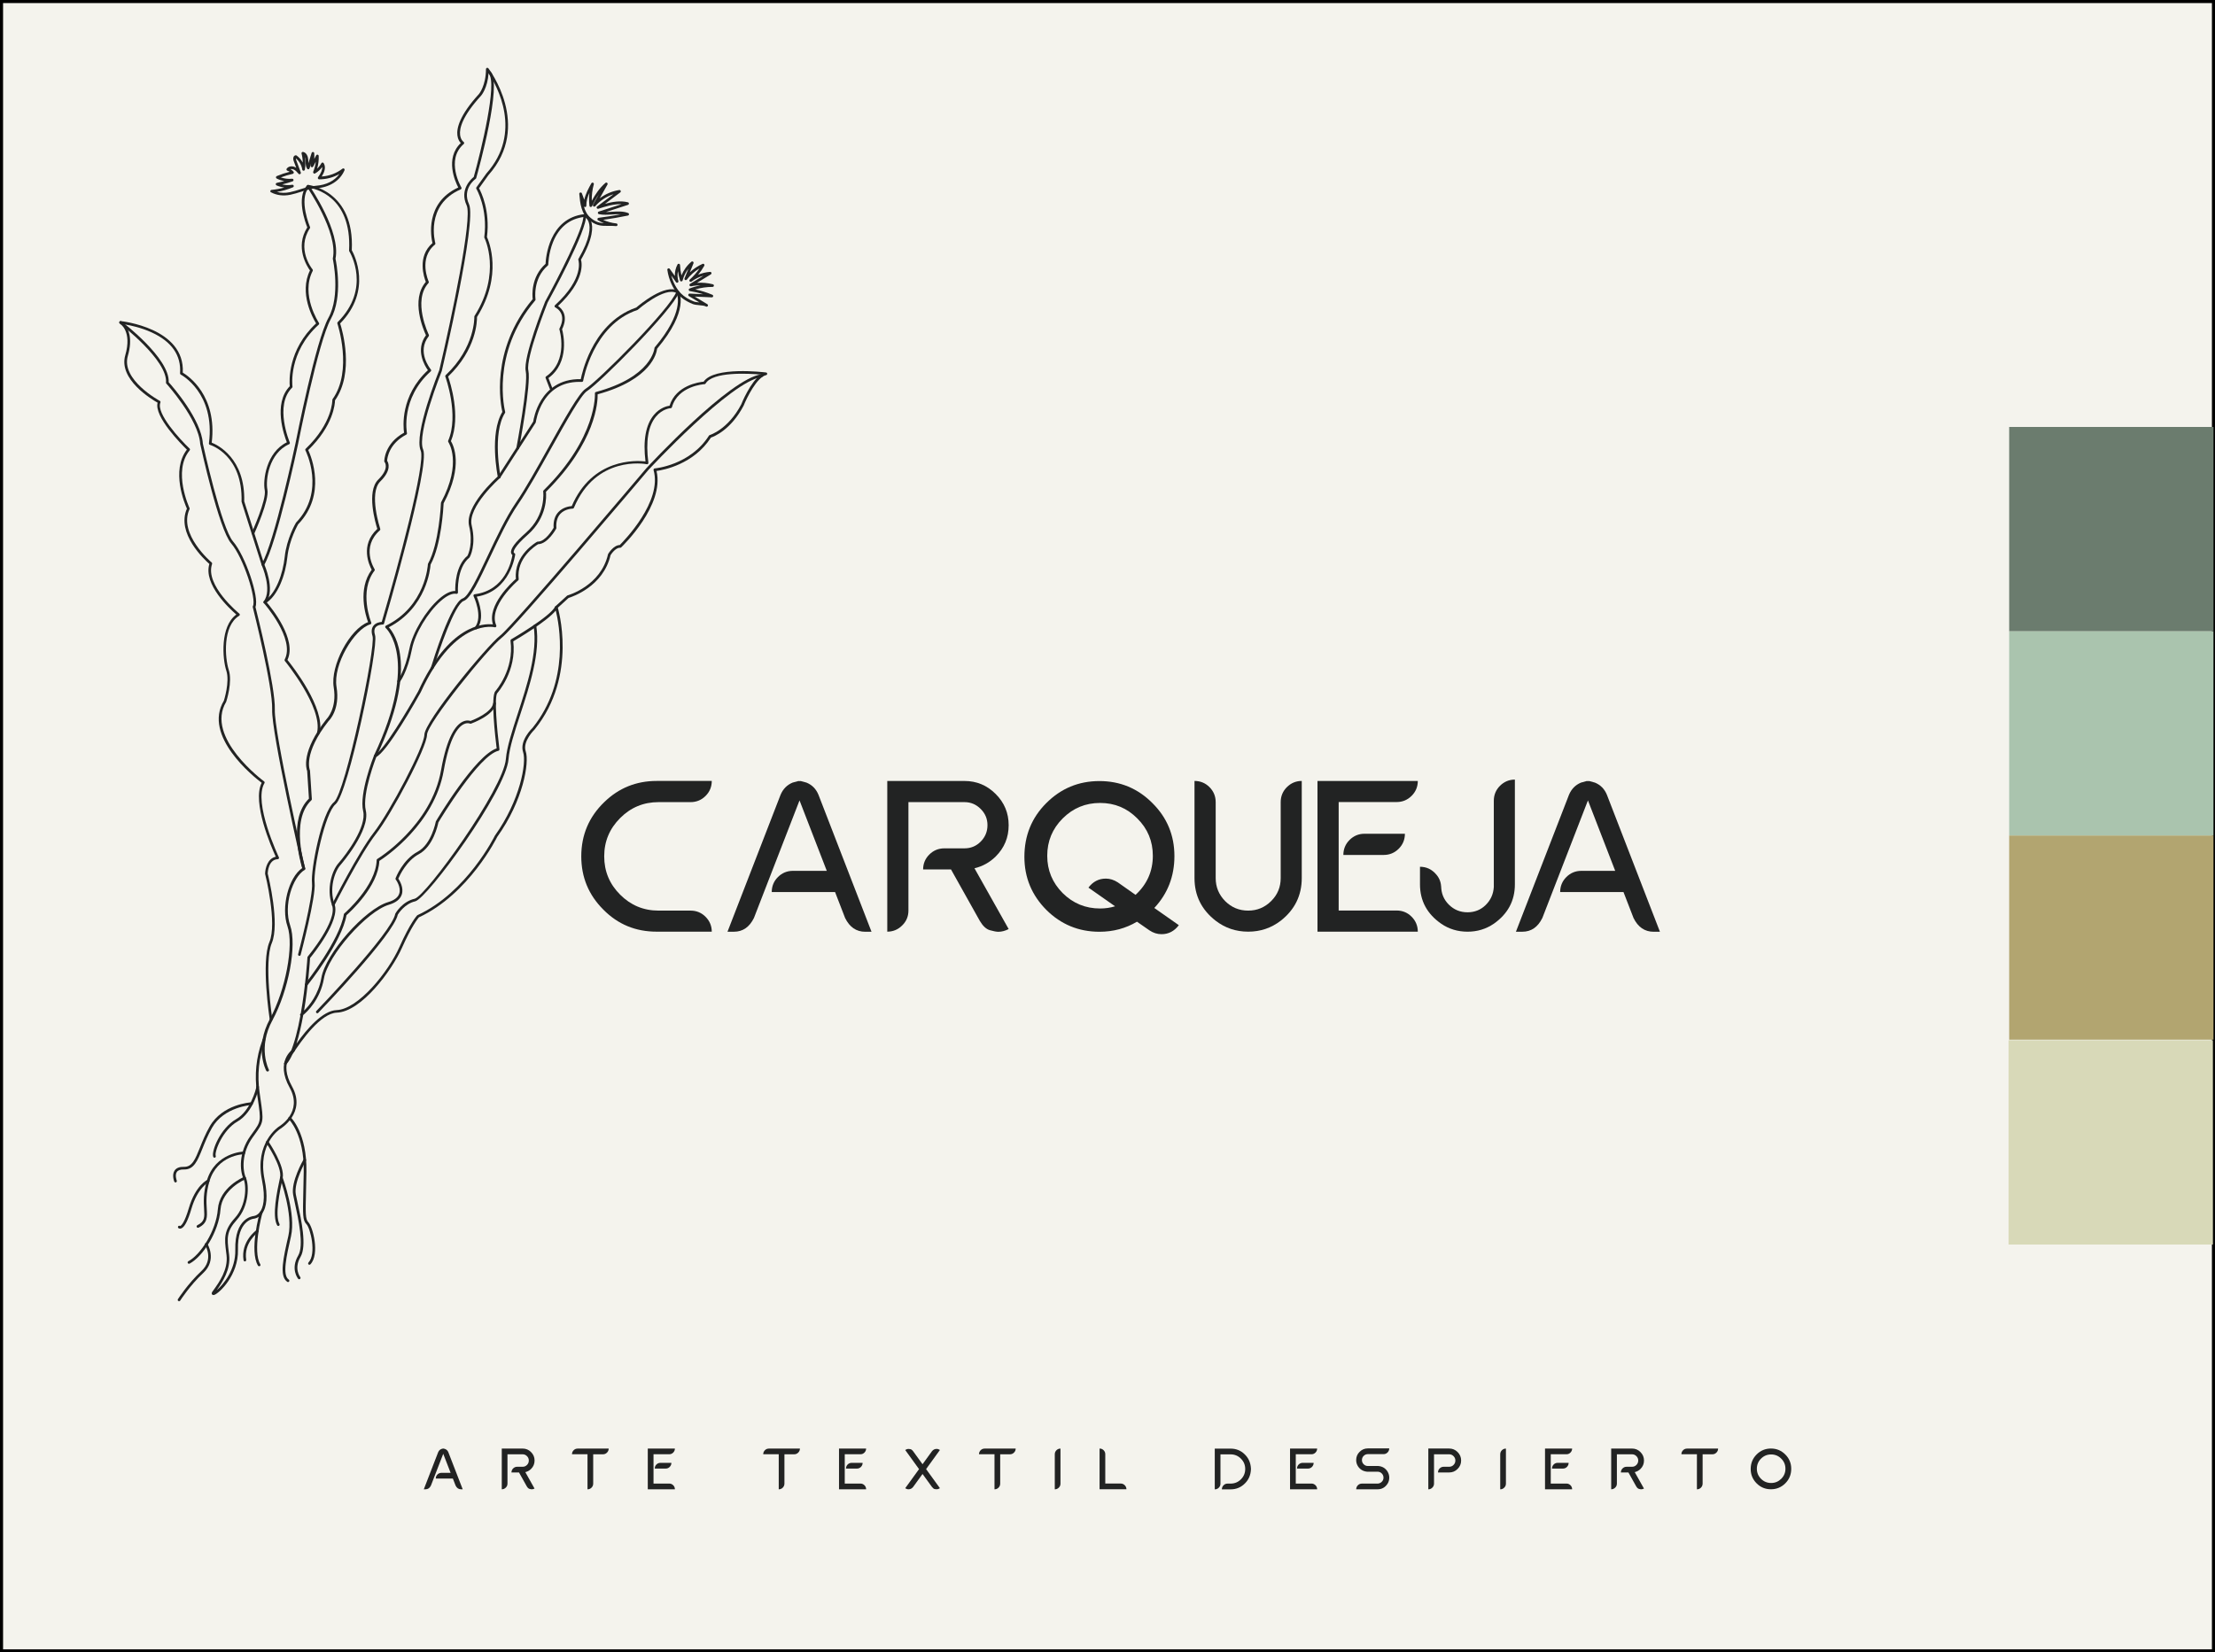 <svg xmlns="http://www.w3.org/2000/svg" xmlns:xlink="http://www.w3.org/1999/xlink" id="Layer_1" x="0px" y="0px" viewBox="0 0 722.41 539.04" style="enable-background:new 0 0 722.41 539.04;" xml:space="preserve"><rect x="0" y="0" width="722.41" height="539.04" fill="#333333" stroke="none"/> <style type="text/css"> .st0{fill:#F4F3ED;stroke:#000000;stroke-miterlimit:10;} .st1{fill:#222323;} .st2{fill:#D8D9B8;} .st3{fill:#B2A570;} .st4{fill:#AAC4AE;} .st5{fill:#6B7C6E;} </style> <rect x="0.5" y="0.5" class="st0" width="721.41" height="538.04"></rect> <g> <path class="st1" d="M150.91,485.84h-0.55c-0.79,0-1.38-0.41-1.77-1.21l-0.89-2.29h-5.58c0-0.52,0.18-0.96,0.54-1.32 c0.36-0.36,0.8-0.55,1.31-0.55h2.99l-2.4-6.21l-4.02,10.37c-0.4,0.8-0.98,1.21-1.76,1.21h-0.56l4.67-12.07 c0.21-0.52,0.57-0.88,1.06-1.08l0.51-0.14l0.1,0.01l0.1-0.01l0.51,0.14c0.5,0.2,0.85,0.56,1.06,1.08L150.91,485.84z"></path> <path class="st1" d="M172.7,485.71c-0.32-0.09-0.62-0.37-0.89-0.82l-2.54-4.54h-2.46c0-0.51,0.18-0.95,0.54-1.31 s0.8-0.55,1.32-0.55h1.77c0.56,0,1.03-0.19,1.43-0.59c0.4-0.4,0.6-0.89,0.6-1.45s-0.2-1.03-0.6-1.43c-0.4-0.4-0.87-0.6-1.43-0.6 h-4.93v9.56c0,0.51-0.18,0.95-0.55,1.31c-0.36,0.36-0.8,0.55-1.31,0.55v-13.29h6.8c1.07,0,1.99,0.38,2.75,1.15 c0.77,0.77,1.15,1.68,1.15,2.75c0,1.08-0.38,2-1.15,2.76c-0.52,0.51-1.14,0.86-1.87,1.03l3.01,5.36c-0.3,0.16-0.61,0.24-0.91,0.24 C173.27,485.84,173.03,485.8,172.7,485.71z"></path> <path class="st1" d="M191.6,474.41h-5.05c0-0.51,0.19-0.95,0.54-1.31c0.36-0.36,0.8-0.54,1.32-0.54h10.11 c0,0.51-0.19,0.95-0.55,1.31c-0.36,0.36-0.8,0.55-1.31,0.55h-3.19v9.56c0,0.52-0.19,0.96-0.54,1.32c-0.36,0.36-0.8,0.55-1.32,0.55 V474.41z"></path> <path class="st1" d="M211.34,485.84h-0.07v-13.29h8.84c0,0.51-0.19,0.95-0.54,1.31c-0.36,0.36-0.8,0.55-1.31,0.55h-5.12v9.56h5.12 c0.51,0,0.95,0.19,1.31,0.55c0.36,0.36,0.54,0.8,0.54,1.32H211.34z M213.55,479.07c0-0.52,0.18-0.96,0.54-1.32 c0.36-0.36,0.8-0.54,1.31-0.54h3.57c0,0.52-0.19,0.96-0.54,1.32c-0.36,0.36-0.8,0.55-1.31,0.55H213.55z"></path> <path class="st1" d="M253.97,474.41h-5.05c0-0.51,0.19-0.95,0.54-1.31c0.36-0.36,0.8-0.54,1.32-0.54h10.11 c0,0.51-0.19,0.95-0.55,1.31c-0.36,0.36-0.8,0.55-1.31,0.55h-3.19v9.56c0,0.52-0.19,0.96-0.54,1.32c-0.36,0.36-0.8,0.55-1.32,0.55 V474.41z"></path> <path class="st1" d="M273.71,485.84h-0.07v-13.29h8.84c0,0.51-0.19,0.95-0.54,1.31c-0.36,0.36-0.8,0.55-1.31,0.55h-5.12v9.56h5.12 c0.51,0,0.95,0.19,1.31,0.55c0.36,0.36,0.54,0.8,0.54,1.32H273.71z M275.92,479.07c0-0.52,0.18-0.96,0.54-1.32 c0.36-0.36,0.8-0.54,1.31-0.54h3.57c0,0.52-0.19,0.96-0.54,1.32c-0.36,0.36-0.8,0.55-1.31,0.55H275.92z"></path> <path class="st1" d="M304.86,485.77c-0.29-0.05-0.59-0.29-0.91-0.7l-3.07-4.23l-3.06,4.23c-0.4,0.51-0.9,0.77-1.5,0.77 c-0.38,0-0.75-0.12-1.09-0.35l4.51-6.23l-4.51-6.24c0.34-0.23,0.71-0.35,1.09-0.35c0.1,0,0.3,0.03,0.58,0.07 c0.3,0.05,0.6,0.28,0.92,0.69l3.06,4.23l3.07-4.23c0.4-0.51,0.9-0.77,1.51-0.77c0.38,0,0.75,0.12,1.09,0.35l-4.51,6.24l4.51,6.23 c-0.34,0.23-0.71,0.35-1.09,0.35C305.35,485.84,305.15,485.82,304.86,485.77z"></path> <path class="st1" d="M324.34,474.41h-5.05c0-0.51,0.19-0.95,0.54-1.31c0.36-0.36,0.8-0.54,1.32-0.54h10.11 c0,0.51-0.19,0.95-0.55,1.31c-0.36,0.36-0.8,0.55-1.31,0.55h-3.19v9.56c0,0.52-0.19,0.96-0.54,1.32c-0.36,0.36-0.8,0.55-1.32,0.55 V474.41z"></path> <path class="st1" d="M344.01,474.42c0-0.52,0.19-0.96,0.54-1.32c0.36-0.36,0.8-0.54,1.32-0.54v11.43c0,0.51-0.18,0.95-0.55,1.31 c-0.36,0.36-0.8,0.55-1.31,0.55V474.42z"></path> <path class="st1" d="M358.62,485.84v-13.29c0.52,0,0.96,0.18,1.32,0.54c0.36,0.36,0.54,0.8,0.54,1.32v9.55h5.03 c0.52,0,0.96,0.19,1.32,0.55c0.36,0.36,0.55,0.8,0.55,1.32H358.62z"></path> <path class="st1" d="M398.51,485.84c0-0.51,0.19-0.95,0.55-1.31c0.36-0.37,0.8-0.55,1.32-0.55h0.97c1.32,0,2.44-0.46,3.37-1.39 c0.93-0.93,1.4-2.06,1.4-3.38s-0.47-2.44-1.4-3.37c-0.93-0.93-2.05-1.4-3.37-1.4h-3.3v9.55c0,0.52-0.18,0.96-0.54,1.32 c-0.36,0.36-0.8,0.55-1.32,0.55v-13.29h5.16c1.79,0,3.32,0.61,4.57,1.83c1.27,1.21,1.95,2.73,2.06,4.55l0.01,0.27l-0.01,0.26 c-0.1,1.77-0.75,3.25-1.94,4.43c-1.29,1.3-2.85,1.95-4.69,1.95H398.51z"></path> <path class="st1" d="M420.81,485.84h-0.07v-13.29h8.84c0,0.51-0.19,0.95-0.54,1.31c-0.36,0.36-0.8,0.55-1.31,0.55h-5.12v9.56h5.12 c0.51,0,0.95,0.19,1.31,0.55c0.36,0.36,0.54,0.8,0.54,1.32H420.81z M423.02,479.07c0-0.52,0.18-0.96,0.54-1.32 c0.36-0.36,0.8-0.54,1.31-0.54h3.57c0,0.52-0.19,0.96-0.54,1.32c-0.36,0.36-0.8,0.55-1.31,0.55H423.02z"></path> <path class="st1" d="M442.32,485.84c0-0.51,0.19-0.95,0.54-1.31c0.36-0.36,0.8-0.55,1.32-0.55h5.06c0.49,0,0.92-0.16,1.3-0.48 c0.45-0.38,0.68-0.86,0.68-1.44c0-0.55-0.19-1.01-0.56-1.39c-0.38-0.38-0.83-0.57-1.37-0.57h-3.41c-1.34-0.13-2.36-0.75-3.04-1.86 c-0.35-0.58-0.53-1.23-0.53-1.93c0-1.06,0.37-1.96,1.12-2.69c0.74-0.75,1.64-1.12,2.68-1.12h6.98c0,0.52-0.19,0.96-0.54,1.32 c-0.36,0.36-0.8,0.55-1.31,0.55h-5.12c-0.53,0-0.99,0.19-1.37,0.57c-0.38,0.38-0.56,0.83-0.56,1.37c0,0.51,0.17,0.94,0.51,1.3 c0.38,0.42,0.86,0.63,1.42,0.63h3.39c1.35,0.11,2.37,0.73,3.06,1.86v0.01c0.35,0.58,0.53,1.23,0.53,1.93 c0,0.71-0.18,1.36-0.53,1.94c-0.79,1.24-1.88,1.86-3.27,1.86H442.32z"></path> <path class="st1" d="M465.84,472.54h6.8c1.07,0,1.99,0.38,2.75,1.15c0.77,0.77,1.15,1.68,1.15,2.76c0,1.07-0.38,1.99-1.15,2.75 c-0.76,0.77-1.67,1.15-2.75,1.15H469c0-0.52,0.18-0.96,0.54-1.32c0.36-0.36,0.8-0.54,1.32-0.54h1.77c0.56,0,1.03-0.19,1.43-0.59 c0.4-0.4,0.6-0.88,0.6-1.44s-0.2-1.04-0.6-1.44c-0.4-0.4-0.87-0.6-1.43-0.6h-4.93v9.56c0,0.51-0.18,0.95-0.55,1.32 c-0.36,0.36-0.8,0.55-1.31,0.55V472.54z"></path> <path class="st1" d="M489.29,474.42c0-0.52,0.19-0.96,0.54-1.32c0.36-0.36,0.8-0.54,1.32-0.54v11.43c0,0.51-0.18,0.95-0.55,1.31 c-0.36,0.36-0.8,0.55-1.31,0.55V474.42z"></path> <path class="st1" d="M503.97,485.84h-0.07v-13.29h8.84c0,0.51-0.19,0.95-0.54,1.31c-0.36,0.36-0.8,0.55-1.31,0.55h-5.12v9.56h5.12 c0.51,0,0.95,0.19,1.31,0.55c0.36,0.36,0.54,0.8,0.54,1.32H503.97z M506.18,479.07c0-0.52,0.18-0.96,0.54-1.32 c0.36-0.36,0.8-0.54,1.31-0.54h3.57c0,0.52-0.19,0.96-0.54,1.32c-0.36,0.36-0.8,0.55-1.31,0.55H506.18z"></path> <path class="st1" d="M534.53,485.71c-0.32-0.09-0.62-0.37-0.89-0.82l-2.54-4.54h-2.46c0-0.51,0.18-0.95,0.54-1.31 c0.36-0.36,0.8-0.55,1.32-0.55h1.77c0.56,0,1.03-0.19,1.43-0.59c0.4-0.4,0.6-0.89,0.6-1.45s-0.2-1.03-0.6-1.43 c-0.4-0.4-0.87-0.6-1.43-0.6h-4.93v9.56c0,0.51-0.18,0.95-0.55,1.31c-0.36,0.36-0.8,0.55-1.31,0.55v-13.29h6.8 c1.07,0,1.99,0.38,2.75,1.15c0.77,0.77,1.15,1.68,1.15,2.75c0,1.08-0.38,2-1.15,2.76c-0.52,0.51-1.14,0.86-1.87,1.03l3.01,5.36 c-0.3,0.16-0.61,0.24-0.91,0.24C535.11,485.84,534.86,485.8,534.53,485.71z"></path> <path class="st1" d="M553.43,474.41h-5.05c0-0.51,0.19-0.95,0.54-1.31c0.36-0.36,0.8-0.54,1.32-0.54h10.11 c0,0.51-0.19,0.95-0.55,1.31c-0.36,0.36-0.8,0.55-1.31,0.55h-3.19v9.56c0,0.52-0.19,0.96-0.54,1.32c-0.36,0.36-0.8,0.55-1.32,0.55 V474.41z"></path> <path class="st1" d="M572.91,483.9c-1.28-1.29-1.93-2.85-1.93-4.68c0-1.88,0.65-3.46,1.93-4.74c1.29-1.29,2.86-1.94,4.68-1.94 c1.82,0,3.38,0.65,4.67,1.94c1.29,1.28,1.94,2.85,1.94,4.67c0,1.88-0.65,3.46-1.94,4.75c-1.28,1.28-2.85,1.93-4.67,1.93 C575.76,485.84,574.2,485.19,572.91,483.9z M580.94,482.42c0.91-0.91,1.37-2,1.37-3.29c0-1.28-0.45-2.38-1.37-3.29 c-0.91-0.91-2.01-1.37-3.29-1.37s-2.38,0.45-3.3,1.37c-0.91,0.91-1.36,2-1.36,3.29c0,1.28,0.45,2.37,1.36,3.29 c0.91,0.91,2.01,1.36,3.3,1.36S580.02,483.32,580.94,482.42z"></path> </g> <g> <path class="st1" d="M214.16,303.93c-6.87,0-12.65-2.39-17.4-7.21c-4.79-4.79-7.18-10.56-7.18-17.37c0-6.94,2.5-12.86,7.49-17.68 c4.75-4.62,10.46-6.91,17.09-6.91h17.98c0,1.91-0.68,3.56-2.02,4.89c-1.33,1.33-2.97,2.02-4.89,2.02h-10.46 c-4.89,0-9.06,1.74-12.51,5.2c-3.45,3.45-5.2,7.59-5.2,12.48c0,4.89,1.74,9.06,5.2,12.51c3.45,3.45,7.62,5.2,12.51,5.2h10.46 c1.91,0,3.56,0.68,4.89,2.02s2.02,2.97,2.02,4.85H214.16z"></path> <path class="st1" d="M284.24,303.96h-2.05c-2.91,0-5.09-1.5-6.56-4.48l-3.28-8.48H251.7c0-1.91,0.68-3.56,2.02-4.89 c1.33-1.33,2.97-2.02,4.85-2.02h11.08l-8.89-22.98l-14.87,38.36c-1.47,2.97-3.62,4.48-6.53,4.48h-2.09l17.3-44.65 c0.79-1.91,2.12-3.25,3.93-4l1.88-0.51l0.38,0.03l0.38-0.03l1.88,0.51c1.85,0.75,3.15,2.09,3.93,4L284.24,303.96z"></path> <path class="st1" d="M322.84,303.45c-1.2-0.34-2.29-1.37-3.28-3.04l-9.4-16.79h-9.09c0-1.88,0.68-3.52,2.02-4.85 c1.33-1.33,2.97-2.02,4.89-2.02h6.56c2.09,0,3.83-0.72,5.3-2.19c1.47-1.47,2.22-3.28,2.22-5.37s-0.75-3.83-2.22-5.3 c-1.47-1.47-3.21-2.22-5.3-2.22h-18.26v35.39c0,1.88-0.68,3.52-2.05,4.85c-1.33,1.33-2.97,2.02-4.85,2.02v-49.16h25.16 c3.97,0,7.35,1.4,10.19,4.24c2.84,2.84,4.24,6.22,4.24,10.19c0,4-1.4,7.38-4.24,10.22c-1.91,1.88-4.21,3.18-6.91,3.83l11.15,19.83 c-1.13,0.58-2.26,0.89-3.38,0.89C324.96,303.96,324.04,303.79,322.84,303.45z"></path> <path class="st1" d="M374.85,303.48l-4.03-2.8c-3.69,2.19-7.76,3.28-12.24,3.28c-6.77,0-12.55-2.39-17.33-7.14 c-4.75-4.79-7.15-10.56-7.15-17.3c0-6.94,2.39-12.79,7.15-17.54c4.79-4.79,10.56-7.18,17.33-7.18c6.74,0,12.51,2.39,17.27,7.18 c4.79,4.75,7.18,10.53,7.18,17.3c0,6.6-2.19,12.24-6.56,16.92l8,5.61c-1.47,1.95-3.35,2.94-5.64,2.94 C377.44,304.75,376.11,304.34,374.85,303.48z M363.67,295.65l-8.68-6.09c1.47-1.95,3.35-2.94,5.68-2.94c1.33,0,2.63,0.41,3.9,1.23 l5.78,4.07c3.76-3.45,5.64-7.73,5.64-12.75c0-4.75-1.68-8.82-5.06-12.17c-3.35-3.39-7.38-5.06-12.14-5.06 c-4.75,0-8.82,1.67-12.21,5.06c-3.35,3.35-5.03,7.42-5.03,12.17s1.68,8.79,5.03,12.17c3.38,3.35,7.45,5.03,12.21,5.03 C360.49,296.37,362.13,296.13,363.67,295.65z"></path> <path class="st1" d="M396.49,300.37c-4.62-3.59-6.91-8.24-6.91-13.92v-31.69c1.91,0,3.56,0.68,4.89,2.02 c1.33,1.33,2.02,2.98,2.02,4.89v24.79c0,2.91,1.03,5.4,3.08,7.49c2.09,2.08,4.58,3.11,7.52,3.11c2.91,0,5.4-1.03,7.49-3.11 c2.09-2.08,3.11-4.58,3.11-7.49v-24.79c0-1.91,0.68-3.56,2.02-4.89c1.33-1.33,2.97-2.02,4.85-2.02v31.69 c0,5.68-2.29,10.33-6.87,13.92c-3.08,2.36-6.6,3.56-10.6,3.56S399.56,302.73,396.49,300.37z"></path> <path class="st1" d="M429.96,303.93h-0.27v-49.16h32.72c0,1.88-0.68,3.52-2.02,4.85c-1.33,1.33-2.97,2.02-4.85,2.02h-18.94v35.39 h18.94c1.88,0,3.52,0.68,4.85,2.02c1.33,1.33,2.02,2.98,2.02,4.89H429.96z M438.13,278.9c0-1.91,0.68-3.56,2.02-4.89 c1.33-1.33,2.97-2.02,4.85-2.02h13.2c0,1.91-0.68,3.56-2.02,4.89c-1.33,1.33-2.97,2.02-4.85,2.02H438.13z"></path> <path class="st1" d="M470.03,301.33c-4.62-3.21-6.91-7.49-6.91-12.86v-5.71c2.09,0,3.83,0.82,5.23,2.43 c1.13,1.26,1.68,2.74,1.68,4.48v-0.65c0,2.36,0.82,4.41,2.5,6.09s3.73,2.5,6.09,2.5c2.32,0,4.31-0.79,5.91-2.36 c1.64-1.61,2.53-3.56,2.67-5.92v-28.1c0-1.91,0.68-3.56,2.02-4.89c1.33-1.33,2.97-2.02,4.85-2.02v34.16 c0,5.37-2.29,9.64-6.87,12.86c-2.56,1.74-5.4,2.6-8.58,2.6C475.43,303.93,472.56,303.07,470.03,301.33z"></path> <path class="st1" d="M541.38,303.96h-2.05c-2.91,0-5.09-1.5-6.56-4.48l-3.28-8.48h-20.65c0-1.91,0.68-3.56,2.02-4.89 c1.33-1.33,2.97-2.02,4.85-2.02h11.08l-8.89-22.98l-14.87,38.36c-1.47,2.97-3.62,4.48-6.53,4.48h-2.09l17.3-44.65 c0.79-1.91,2.12-3.25,3.93-4l1.88-0.51l0.38,0.03l0.38-0.03l1.88,0.51c1.85,0.75,3.15,2.09,3.93,4L541.38,303.96z"></path> </g> <g> <g> <path class="st1" d="M86.97,349.46c-0.05-0.04-0.1-0.09-0.13-0.15c-0.16-0.3-3.91-7.52,1.19-16.91 c5.09-9.37,7.87-24.05,5.73-30.21c-2.16-6.21,0.35-15.96,4.8-19c-0.72-2.35-4.54-16.11,2.2-22.66l-0.58-9.02 c-0.3-0.76-2.05-6.34,6.29-16.9c0.08-0.08,3.52-3.43,2.37-10.4c-1.16-7.05,5.24-19.02,11.21-21.25 c-0.76-2.06-3.52-10.74,1.18-17.1c-0.77-1.4-3.93-8.02,1.83-13.32c-0.59-1.86-3.64-12.21,0.31-16.09c3.73-3.67,2.14-5.62,2.07-5.7 c-0.07-0.08-0.11-0.18-0.11-0.29c0-0.24,0.08-5.78,6.45-9.3c-0.28-1.93-1.24-12.04,7.78-20.39c-0.97-1.35-4.22-6.58-0.63-11.4 c-0.81-1.73-5.07-11.58-0.05-17.41c-0.57-1.43-2.93-8.26,2.17-12.65c-0.46-1.92-2.57-13.08,8.41-18.14 c-0.98-1.88-4.43-9.49,0.82-14.5c-0.39-0.41-0.94-1.2-1.1-2.48c-0.3-2.33,0.68-6.58,7.06-13.55c0.01-0.02,2.25-2.7,2.26-8.09 c0-0.19,0.12-0.35,0.29-0.41c0.18-0.06,0.37,0,0.49,0.14c0.15,0.19,14.36,18.79,0.01,34.86l-3.05,4.27 c0.71,1.29,3.65,7.28,2.58,15.91c0.6,1.31,5.3,12.49-3.25,26.1c0.02,1.3-0.15,10.55-9.41,19.42c0.67,1.92,4.26,13.01,0.91,21.07 c0.78,1.27,4.18,7.99-2.38,20.28c-0.06,1.33-0.72,13.54-4.26,20c-0.09,1.31-1.3,14.05-13.62,20.44 c2.07,2.27,9.66,13.25-4.03,42.18c-0.04,0.09-4.78,12.18-3.48,17.6c1.56,6.52-8.18,17.69-8.28,17.8 c-1.87,2.12-3.76,7.67-1.9,12.82c1.9,5.27-6.92,16.19-7.99,17.49c-0.08,1.28-0.61,9.11-1.96,17.17c1.68-1.63,4.7-5.24,5.64-10.68 c1.36-7.92,14.21-22.48,21.81-24.73c1.98-0.59,3.19-1.51,3.59-2.76c0.7-2.13-1.12-4.57-1.14-4.59c-0.09-0.12-0.11-0.28-0.06-0.42 c0.09-0.25,2.37-6.1,7.2-8.66c4.5-2.39,5.91-9.74,5.92-9.81c0.01-0.05,0.03-0.1,0.05-0.14c0.53-0.89,12.83-21.47,19.8-23.75 c-0.44-3.55-1.99-16.86-0.43-18.67c0.07-0.08,6.22-6.99,4.95-16.47c-0.02-0.18,0.06-0.35,0.21-0.44 c0.13-0.07,12.77-7.42,14.33-10.66c0.08-0.16,0.25-0.26,0.42-0.25c0.18,0.01,0.33,0.13,0.39,0.3c0.07,0.22,6.81,22.32-7.48,40.01 c-0.08,0.08-4.02,3.88-2.91,7.13c1.24,3.64-0.81,16.08-9.3,27.92c-0.05,0.12-9.19,18.66-25.54,26.24c-0.34,0.4-2.39,2.92-5.55,10 c-3.3,7.4-13.21,20.77-21.22,21.09c-5.19,0.2-11.44,8.88-14.51,13.68c-0.59,1.29-1.24,2.38-1.94,3.19 c-0.15,0.17-0.4,0.2-0.58,0.07c0,0,0,0,0,0c-0.18-0.13-0.24-0.37-0.13-0.57c0.1-0.18,0.81-1.44,1.93-3.2 c1.42-3.17,2.52-7.63,3.35-12.18c-0.02-0.02-0.03-0.03-0.04-0.05c-0.14-0.19-0.1-0.47,0.1-0.61c0,0,0.03-0.02,0.07-0.06 c1.59-9.01,2.16-18.15,2.17-18.31c0.01-0.09,0.04-0.18,0.1-0.25c0.1-0.12,9.75-11.73,7.93-16.74c-1.98-5.49,0.06-11.42,2.06-13.69 c2.66-3.02,9.29-11.97,8.08-17.02c-1.36-5.69,3.33-17.65,3.53-18.15c14.96-31.62,3.92-41.52,3.81-41.62 c-0.11-0.1-0.17-0.24-0.15-0.39c0.02-0.15,0.11-0.27,0.24-0.34c12.98-6.36,13.68-19.93,13.69-20.07c0-0.07,0.02-0.14,0.06-0.19 c3.6-6.49,4.2-19.67,4.2-19.8c0-0.07,0.02-0.13,0.05-0.19c6.95-12.97,2.39-19.59,2.35-19.66c-0.09-0.12-0.11-0.29-0.05-0.43 c3.63-8.35-0.88-20.78-0.93-20.91c-0.06-0.16-0.02-0.35,0.11-0.47c9.69-9.14,9.35-18.99,9.35-19.08c0-0.09,0.02-0.18,0.07-0.25 c8.89-14.06,3.28-25.37,3.22-25.48c-0.04-0.08-0.06-0.17-0.04-0.25c1.2-9.33-2.55-15.67-2.59-15.73 c-0.09-0.15-0.08-0.34,0.02-0.48l3.25-4.53c11.97-13.4,3.42-28.64,0.72-32.73c-0.33,4.85-2.34,7.24-2.44,7.34 c-6.13,6.7-7.11,10.67-6.85,12.81c0.2,1.63,1.1,2.24,1.13,2.27c0.12,0.07,0.19,0.2,0.2,0.34c0.01,0.14-0.05,0.27-0.15,0.36 c-6.02,5.21-0.82,14.07-0.77,14.16c0.06,0.11,0.08,0.24,0.04,0.36c-0.04,0.12-0.13,0.22-0.24,0.27 c-11.79,5.11-8.32,17.44-8.28,17.57c0.05,0.17-0.01,0.35-0.14,0.46c-5.47,4.45-2.07,11.98-2.03,12.05 c0.07,0.16,0.05,0.35-0.07,0.48c-5.3,5.8,0.06,16.78,0.12,16.89c0.07,0.15,0.06,0.33-0.05,0.47c-4,5.06,0.51,10.61,0.7,10.85 c0.15,0.18,0.13,0.45-0.04,0.6c-9.91,8.92-7.77,20.05-7.75,20.16c0.04,0.19-0.05,0.38-0.22,0.47c-5.67,2.99-6.2,7.65-6.25,8.54 c0.42,0.61,1.58,3-2.23,6.75c-3.87,3.81-0.04,15.35-0.01,15.47c0.06,0.17,0.01,0.35-0.12,0.47c-6.2,5.46-1.92,12.37-1.73,12.66 c0.1,0.16,0.09,0.36-0.02,0.5c-5.2,6.72-1.12,16.8-1.07,16.91c0.05,0.11,0.04,0.24-0.01,0.36c-0.05,0.11-0.15,0.2-0.27,0.23 c-5.23,1.52-12.24,13.17-11.04,20.42c1.23,7.46-2.43,10.99-2.59,11.13c-8.38,10.63-6.13,15.98-6.1,16.03 c0.02,0.05,0.04,0.1,0.04,0.15l0.6,9.3c0.01,0.13-0.04,0.26-0.14,0.35c-7.04,6.58-2.06,22.06-2.01,22.22 c0.06,0.19-0.02,0.4-0.19,0.51c-3.98,2.41-6.98,11.64-4.72,18.15c2.24,6.46-0.52,21.19-5.79,30.91 c-4.86,8.96-1.22,16.01-1.18,16.08c0.11,0.21,0.03,0.48-0.18,0.59C87.28,349.57,87.1,349.56,86.97,349.46z M98.9,331.12 c-0.59,3.27-1.31,6.51-2.2,9.32c3.44-4.85,8.54-10.75,13.11-10.93c7.01-0.28,16.8-12.37,20.46-20.57 c3.53-7.93,5.68-10.21,5.76-10.3c0.04-0.04,0.08-0.07,0.13-0.1c16.11-7.42,25.15-25.74,25.24-25.93 c8.24-11.51,10.37-23.81,9.22-27.2c-1.29-3.78,2.92-7.83,3.1-8c12.32-15.27,8.62-33.93,7.54-38.24 c-2.74,3.43-12.15,9.03-13.86,10.04c1.16,9.75-5.14,16.8-5.2,16.88c-1.05,1.22-0.13,11.9,0.69,18.35 c0.03,0.22-0.12,0.43-0.33,0.48c-6.35,1.49-18.8,22.06-19.59,23.38c-0.17,0.87-1.69,7.86-6.36,10.34 c-4.04,2.15-6.25,6.93-6.7,7.99c0.47,0.7,1.84,2.99,1.13,5.18c-0.5,1.54-1.91,2.65-4.18,3.33c-7.23,2.14-19.91,16.52-21.2,24.04 C104.46,326.05,100.22,330.03,98.9,331.12z"></path> <path class="st1" d="M99.62,321.56c-0.01,0-0.01-0.01-0.02-0.01c-0.19-0.15-0.22-0.42-0.07-0.61 c0.11-0.14,11.27-14.22,12.62-22.69c0.02-0.1,0.07-0.2,0.15-0.26c0.1-0.09,10.35-8.99,10.55-17.42c0-0.15,0.08-0.29,0.21-0.36 c0.18-0.11,17.61-10.8,20.8-29.02c1.95-11.1,4.88-14.69,7-15.74c1.23-0.61,2.21-0.4,2.61-0.26c1.02-0.38,6.9-2.73,7.39-5.8 c0.04-0.24,0.26-0.4,0.5-0.36c0.24,0.04,0.4,0.26,0.36,0.5c-0.61,3.86-7.81,6.43-8.11,6.54c-0.11,0.04-0.24,0.03-0.34-0.02 c-0.03-0.01-0.86-0.4-2.05,0.21c-1.93,0.99-4.61,4.41-6.49,15.09c-3.07,17.53-19.01,28.21-21.01,29.49 c-0.36,8.34-9.5,16.65-10.72,17.72c-1.49,8.71-12.32,22.36-12.78,22.94C100.07,321.66,99.81,321.7,99.62,321.56z"></path> <path class="st1" d="M122.11,246.99c-0.07-0.05-0.12-0.12-0.16-0.2c-0.08-0.23,0.03-0.48,0.26-0.56 c2.76-1.02,11.18-15.31,14.19-20.74c9.96-21.77,21.28-22.15,24.36-21.8c-1.95-6.24,6.14-13.66,7.5-14.85 c-0.74-7.82,6.83-12.06,6.91-12.1c0.07-0.04,0.14-0.06,0.22-0.05c2.4,0.06,4.77-3.81,5.17-4.51c-0.13-2.17,0.4-3.9,1.56-5.14 c1.49-1.59,3.58-1.89,4.35-1.94c6.73-15.66,20.99-14.92,24.05-14.57c-0.84-6.9,0.09-12,2.75-15.18c1.96-2.35,4.27-2.88,5.11-3 c2.07-6.67,9.68-7.71,11.11-7.84c3.42-5.04,19.65-3.09,20.35-3c0.21,0.02,0.37,0.2,0.38,0.41c0.01,0.21-0.14,0.4-0.34,0.45 c-3.01,0.64-6.33,7.42-7.35,9.97c-4.17,7.93-9.63,10.06-10.66,10.41c-5.64,8.73-15.41,10.57-17.75,10.89 c2.67,11.17-10.94,24.37-11.53,24.93c-0.09,0.09-0.21,0.13-0.33,0.12c-1.29-0.09-2.66,1.66-3.13,2.41 c-2.38,10.25-12.53,13.6-13.68,13.95l-3.72,3.39c-0.18,0.16-0.45,0.15-0.62-0.03c-0.16-0.18-0.15-0.45,0.03-0.62l3.8-3.46 c0.05-0.05,0.11-0.08,0.18-0.1c0.11-0.03,10.81-3.05,13.18-13.4c0.01-0.05,0.03-0.09,0.05-0.13c0.07-0.12,1.74-2.86,3.78-2.9 c1.41-1.41,13.94-14.22,11.03-24.43c-0.04-0.13-0.01-0.26,0.06-0.37c0.07-0.11,0.19-0.18,0.32-0.19 c0.11-0.01,11.54-1.02,17.68-10.69c0.06-0.09,0.15-0.16,0.25-0.19c0.06-0.02,5.95-1.78,10.27-9.98c0.12-0.31,2.99-7.38,6.43-9.76 c-4.24-0.37-15.73-0.98-18.04,2.93c-0.07,0.13-0.21,0.21-0.35,0.21c-0.09,0-8.67,0.52-10.63,7.51c-0.05,0.18-0.21,0.31-0.4,0.32 c-0.03,0-2.67,0.16-4.81,2.74c-2.56,3.07-3.39,8.14-2.47,15.06c0.02,0.14-0.03,0.28-0.13,0.37c-0.1,0.1-0.24,0.14-0.38,0.11 c-0.67-0.13-16.59-2.91-23.78,14.22c-0.07,0.16-0.23,0.27-0.4,0.27c-0.02,0-2.45,0.02-4.01,1.68c-1.01,1.08-1.45,2.64-1.31,4.61 c0.01,0.08-0.01,0.17-0.05,0.24c-0.11,0.21-2.8,5.02-5.9,5.07c-0.85,0.5-7.14,4.5-6.34,11.41c0.02,0.15-0.04,0.29-0.15,0.38 c-0.1,0.08-9.95,8.53-7.16,14.71c0.07,0.15,0.04,0.33-0.06,0.46c-0.11,0.13-0.28,0.18-0.44,0.14c-0.03-0.01-3.27-0.79-7.83,1.4 c-4.24,2.04-10.51,7.13-16.32,19.82c-1.14,2.05-11.1,19.85-14.67,21.16C122.37,247.1,122.22,247.08,122.11,246.99z"></path> <path class="st1" d="M129.77,222.62c-0.01-0.01-0.02-0.01-0.03-0.02c-0.18-0.15-0.21-0.43-0.06-0.61 c0.02-0.03,2.38-2.94,3.87-10.48c1.03-5.19,5.27-12.28,9.67-16.15c1.98-1.74,3.79-2.62,5.26-2.57c-0.05-1.88,0.09-8.26,4-11.52 c0.26-0.52,1.87-4.06,0.52-9.67c-1.52-6.36,8.57-15.48,9.45-16.27l11.46-17.81c0.09-0.62,0.63-3.84,2.63-7.05 c1.99-3.19,5.82-6.93,12.88-6.78c0.24-1.21,1.13-5.15,3.35-9.58c2.42-4.83,6.94-11.13,14.75-13.79c0.91-0.79,9.49-8.02,13.72-5.4 c0.06,0.03,0.11,0.09,0.14,0.14c0.15,0.24,3.52,6.11-7.07,18.7c-0.15,1.31-1.77,10.03-19.39,14.87 c0.05,2.38-0.49,15.57-16.86,31.81c0.14,1.36,0.48,8.36-5.93,14c-4.57,4.02-4.66,5.44-4.58,5.78c0.04,0.16,0.15,0.2,0.15,0.2 c0.21,0.05,0.35,0.26,0.33,0.47c-0.01,0.12-1.53,11.98-12.55,13.75c0.74,1.74,2.73,7.22,0.09,10.51 c-0.15,0.19-0.43,0.22-0.61,0.07c-0.19-0.15-0.22-0.43-0.07-0.61c2.75-3.44-0.41-10.06-0.44-10.13c-0.06-0.13-0.06-0.28,0.01-0.4 c0.07-0.12,0.19-0.21,0.33-0.22c10.03-1.25,12.04-10.94,12.33-12.78c-0.17-0.14-0.34-0.35-0.42-0.66 c-0.32-1.32,1.27-3.49,4.85-6.64c6.61-5.82,5.62-13.37,5.61-13.44c-0.02-0.14,0.03-0.28,0.13-0.37 c17.55-17.33,16.75-31.5,16.74-31.64c-0.02-0.21,0.12-0.4,0.32-0.45c18.33-4.93,19.09-14.23,19.1-14.32 c0.01-0.09,0.04-0.19,0.1-0.26c9.54-11.29,7.47-16.94,7.12-17.7c-3.88-2.18-12.56,5.36-12.65,5.44c-0.04,0.04-0.09,0.07-0.15,0.09 c-14.51,4.88-17.64,22.91-17.67,23.09c-0.04,0.22-0.23,0.37-0.45,0.37c-5.52-0.22-9.72,1.91-12.48,6.35 c-2.07,3.33-2.51,6.76-2.52,6.8c-0.01,0.07-0.03,0.13-0.07,0.18l-11.54,17.95c-0.02,0.03-0.05,0.06-0.08,0.09 c-0.11,0.09-10.66,9.45-9.22,15.45c1.54,6.42-0.56,10.21-0.65,10.37c-0.03,0.05-0.06,0.09-0.1,0.12 c-4.25,3.46-3.73,11.28-3.73,11.36c0.01,0.14-0.04,0.27-0.15,0.36c-0.1,0.09-0.24,0.13-0.38,0.1c-1.27-0.26-3.07,0.56-5.06,2.31 c-4.27,3.76-8.4,10.64-9.39,15.66c-1.54,7.79-3.95,10.74-4.05,10.87C130.21,222.72,129.95,222.75,129.77,222.62z"></path> <path class="st1" d="M162.55,155.97c-0.09-0.06-0.15-0.16-0.17-0.27c-0.12-0.58-2.84-14.27,1.46-21.32 c-0.48-2.03-4.17-20.04,9.9-36.8c-0.15-1.2-0.62-7.23,4.19-11.51c0.08-1.79,1.04-14.92,12.69-16.21c0.06-0.01,0.13,0,0.19,0.02 c0.05,0.02,1.32,0.48,1.96,2.21c0.71,1.92,0.71,5.66-3.28,12.63c0.33,1.15,1.31,6.83-7.48,15.09c0.58,0.41,1.48,1.18,1.93,2.47 c0.52,1.49,0.31,3.21-0.62,5.12c0.38,1.39,2.61,10.76-4.44,15.92l1.26,3.27c0.09,0.22-0.03,0.48-0.25,0.56 c-0.23,0.09-0.48-0.03-0.56-0.25l-1.38-3.58c-0.07-0.19-0.01-0.4,0.16-0.52c7.42-5.13,4.37-15.21,4.34-15.31 c-0.03-0.11-0.02-0.23,0.03-0.33c0.89-1.75,1.11-3.29,0.66-4.58c-0.56-1.6-2.01-2.29-2.02-2.29c-0.13-0.06-0.23-0.19-0.25-0.33 c-0.02-0.14,0.03-0.29,0.14-0.39c9.68-8.87,7.64-14.68,7.62-14.74c-0.05-0.12-0.04-0.26,0.03-0.37c3.9-6.75,3.96-10.26,3.33-12.02 c-0.41-1.14-1.12-1.57-1.36-1.69c-4.82,0.57-8.27,3.32-10.25,8.19c-1.51,3.71-1.55,7.31-1.56,7.35c0,0.13-0.06,0.24-0.15,0.33 c-5.04,4.35-4.02,10.97-4.01,11.04c0.02,0.13-0.02,0.26-0.1,0.35c-14.71,17.38-9.85,36.15-9.8,36.34 c0.03,0.12,0.01,0.24-0.05,0.35c-4.25,6.71-1.46,20.7-1.44,20.84c0.05,0.24-0.1,0.47-0.34,0.51 C162.77,156.07,162.65,156.04,162.55,155.97z"></path> <path class="st1" d="M88.16,332.97c-0.09-0.07-0.16-0.17-0.18-0.29c-0.12-0.77-2.84-18.91-0.12-25.35 c2.62-6.19-1.34-22.05-1.39-22.21c-0.01-0.04-0.01-0.08-0.01-0.12c0.04-1.75,0.83-4.97,3.48-5.51c-1.42-3.09-7.82-17.77-4.6-24.12 c-2.6-1.97-19.28-15.28-12.32-26.79l0,0c-0.01-0.01,1.99-6.13,0.79-9.8c-1.28-3.9-2.05-14.45,3.27-18.31 c-2.14-1.84-10.81-9.8-8.8-16.5c-1.63-1.42-10.85-9.98-7.32-18.04c-0.72-1.6-5.27-12.41-0.01-19.25 c-1.78-1.74-10.76-10.77-9.55-15.32c-2.08-1.17-12.82-7.66-10.54-15.49c2.26-7.76-1.58-10.2-1.75-10.31 c-0.18-0.11-0.25-0.32-0.19-0.51c0.06-0.19,0.25-0.32,0.46-0.3c0.21,0.02,21.01,2.22,20.23,16.81c1.7,1.01,11.3,7.42,9.44,22.84 c1.91,0.76,10.94,5.07,10.6,19.15l6.5,20.47c0.14,0.3,3.61,8.18,0.76,12.38c1.57,1.83,10.02,12.16,6.84,18.88 c1.6,1.98,12.41,15.72,10.51,23.89c-0.05,0.23-0.29,0.38-0.52,0.33c-0.23-0.05-0.38-0.29-0.33-0.52 c1.91-8.21-10.38-23.21-10.51-23.36c-0.11-0.14-0.13-0.33-0.05-0.48c3.51-6.68-6.72-18.3-6.82-18.42 c-0.14-0.16-0.15-0.39-0.02-0.56c2.91-3.71-0.63-11.74-0.67-11.83l-6.54-20.59c-0.01-0.05-0.02-0.09-0.02-0.14 c0.39-15.04-9.89-18.36-10.33-18.49c-0.2-0.06-0.33-0.26-0.31-0.47c2.14-16.45-9.07-22.38-9.18-22.44 c-0.16-0.09-0.25-0.25-0.24-0.42c0.42-5.84-2.7-10.33-9.25-13.34c-3.42-1.57-6.93-2.31-8.81-2.62c1.2,1.43,2.71,4.53,1.03,10.3 c-2.27,7.79,10.31,14.58,10.43,14.65c0.2,0.1,0.28,0.35,0.2,0.55c-1.47,3.5,6.36,12.02,9.51,15c0.17,0.16,0.18,0.42,0.03,0.6 c-5.63,6.78-0.1,18.7-0.05,18.82c0.06,0.12,0.06,0.25,0,0.37c-3.74,8.08,7.12,17.29,7.23,17.38c0.14,0.12,0.19,0.31,0.13,0.48 c-2.42,6.94,8.77,16.11,8.88,16.2c0.11,0.09,0.17,0.23,0.16,0.37c-0.01,0.14-0.09,0.27-0.21,0.34c-5.45,3.3-4.65,13.8-3.4,17.63 c1.29,3.95-0.74,10.17-0.83,10.44c-7.01,11.61,12.16,25.81,12.36,25.95c0.18,0.13,0.23,0.38,0.12,0.58 c-3.76,6.32,4.62,24.01,4.71,24.19c0.06,0.13,0.06,0.29-0.02,0.41c-0.08,0.13-0.21,0.21-0.36,0.21c-2.97,0.1-3.25,4.12-3.27,4.67 c0.31,1.25,4,16.38,1.33,22.71c-2.62,6.21,0.15,24.69,0.18,24.88c0.04,0.24-0.13,0.46-0.37,0.5 C88.36,333.06,88.25,333.03,88.16,332.97z"></path> <path class="st1" d="M86.11,196.79c-0.05-0.03-0.09-0.08-0.12-0.13c-0.12-0.21-0.05-0.48,0.15-0.6c3.83-2.27,6.13-8.87,6.72-14.41 c0.63-5.97,3.56-10.94,3.68-11.15c9.85-10.21,3.14-23.45,3.07-23.58c-0.09-0.17-0.05-0.38,0.09-0.52 c8.79-8.43,8.7-15.86,8.69-15.93c0-0.1,0.03-0.19,0.08-0.27c6.66-9.3,1.61-24.51,1.56-24.66c-0.05-0.16-0.01-0.33,0.1-0.45 c11.01-11.01,4.08-22.64,3.78-23.13c-0.05-0.08-0.07-0.16-0.06-0.25c0.93-17.72-11.31-20.22-13.19-20.5 c-3.29,3.98,0.41,12.75,0.45,12.84c0.06,0.13,0.04,0.29-0.04,0.41c-4.46,6.76,0.65,13.16,0.87,13.43 c0.11,0.14,0.13,0.32,0.05,0.48c-4.02,7.76,1.96,16.87,2.03,16.96c0.12,0.18,0.09,0.42-0.07,0.57 c-10.03,9.08-8.58,20.09-8.56,20.2c0.02,0.14-0.03,0.28-0.13,0.37c-5.88,5.79-0.8,17.75-0.75,17.87c0.09,0.22-0.01,0.48-0.22,0.57 c-6.59,2.91-7.72,11.67-7.09,14.83c0.68,3.4-4.1,13.96-4.3,14.4c-0.1,0.22-0.36,0.32-0.58,0.22c-0.22-0.11-0.32-0.36-0.22-0.58 c0.05-0.11,4.87-10.75,4.24-13.87c-0.66-3.3,0.51-12.34,7.21-15.62c-0.87-2.19-4.58-12.59,0.95-18.29 c-0.15-1.63-0.7-11.89,8.59-20.5c-1.06-1.72-5.64-9.87-2-17.28c-0.92-1.27-4.99-7.55-0.87-14.04c-0.6-1.48-3.7-9.73-0.06-13.72 c0.09-0.1,0.23-0.15,0.37-0.14c0.15,0.02,15.16,1.81,14.2,21.31c0.74,1.32,6.84,13.04-3.79,23.89c0.68,2.13,4.72,15.98-1.68,25.08 c-0.02,1.14-0.48,8.18-8.73,16.22c0.96,2.07,6.1,14.49-3.3,24.22l0,0c0.01,0.01-2.9,4.96-3.51,10.71 c-0.61,5.76-3.06,12.65-7.14,15.07C86.43,196.9,86.25,196.89,86.11,196.79z"></path> <path class="st1" d="M69.27,422.37c-0.05-0.04-0.09-0.08-0.11-0.11c-0.28-0.37,0.06-0.84,0.21-1.04l0.24-0.33 c1.81-2.51,4.83-6.71,4.27-11.4l-0.13-1.04c-0.54-4.37-0.87-7.01,2.86-11.13c3.77-4.17,3.82-10.55,2.79-12.8 c-1.21-2.64-1.61-8.55,2.27-13.96l0.7-0.97c2.77-3.82,2.77-3.82,1.7-11.17l-0.27-1.89c-0.83-5.88-0.26-11.59,1.69-16.96 c0.09-0.24,0.15-0.39,0.16-0.47c0.05-0.23,0.28-0.39,0.51-0.35c0.24,0.04,0.39,0.25,0.35,0.49c-0.01,0.09-0.08,0.3-0.2,0.63 c-1.91,5.24-2.46,10.8-1.65,16.54l0.27,1.89c1.09,7.56,1.11,7.7-1.86,11.81l-0.7,0.97c-3.64,5.08-3.27,10.72-2.19,13.09 c1.12,2.44,1.09,9.3-2.93,13.75c-3.47,3.83-3.19,6.04-2.65,10.44l0.13,1.05c0.56,4.68-2.14,8.8-4.03,11.45 c2.11-1.8,6.2-6.64,6.04-13.16c-0.26-10.36,5.69-10.97,5.94-11c0.06,0,1.13-0.08,2.06-1.27c1.02-1.33,1.97-4.22,0.7-10.47 c-2.49-12.2,5.42-17.38,5.5-17.43c0.34-0.2,7.94-4.8,3.53-12.71c-4.82-8.65,0.93-12.44,0.99-12.48c0.2-0.13,0.47-0.07,0.6,0.13 c0.13,0.2,0.07,0.47-0.13,0.6c-0.21,0.14-5.1,3.41-0.7,11.32c4.83,8.66-3.75,13.83-3.84,13.88c-0.29,0.19-7.46,4.92-5.1,16.51 c1.08,5.31,0.79,9.08-0.89,11.21c-1.18,1.5-2.61,1.58-2.67,1.58c-0.2,0.02-5.36,0.61-5.12,10.1c0.21,8.27-6.08,14.19-7.73,14.76 C69.59,422.51,69.39,422.45,69.27,422.37z"></path> <path class="st1" d="M100.67,412.52c-0.01-0.01-0.03-0.02-0.04-0.04c-0.18-0.16-0.18-0.44-0.02-0.62 c2.67-2.85,0.61-11.23-0.67-12.52c-1.24-1.24-1.19-3.17-1.02-10.36c0.05-1.87,0.1-4.1,0.14-6.76c0.19-12.16-4.83-17.08-4.88-17.13 c-0.17-0.17-0.18-0.44-0.02-0.62c0.17-0.17,0.43-0.19,0.62-0.02c0.22,0.21,5.36,5.23,5.16,17.77c-0.04,2.67-0.1,4.9-0.14,6.77 c-0.16,6.71-0.21,8.74,0.76,9.72c1.48,1.48,3.79,10.43,0.69,13.73C101.09,412.62,100.84,412.64,100.67,412.52z"></path> <path class="st1" d="M97.32,417.24c-0.03-0.02-0.06-0.05-0.08-0.08c-0.11-0.13-2.55-3.2,0.02-7.58c1.94-3.3,0.06-11.88-1.07-17.02 c-0.24-1.1-0.45-2.06-0.58-2.78c-0.79-4.29,3.22-11.26,3.4-11.56c0.12-0.21,0.39-0.28,0.6-0.16c0.23,0.12,0.28,0.39,0.16,0.6 c-0.04,0.07-4.02,6.99-3.29,10.96c0.13,0.72,0.34,1.66,0.58,2.76c1.22,5.6,3.07,14.05,0.96,17.64c-2.26,3.86-0.12,6.56-0.1,6.58 c0.15,0.19,0.13,0.46-0.06,0.61C97.69,417.35,97.47,417.36,97.32,417.24z"></path> <path class="st1" d="M90.51,399.86c-0.05-0.04-0.1-0.09-0.13-0.15c-1.7-3.12-0.03-10.95,0.87-15.16l0.09-0.42 c0.75-3.51-4.46-11.2-4.52-11.28c-0.14-0.2-0.08-0.47,0.11-0.61c0.2-0.14,0.47-0.09,0.61,0.12c0.22,0.33,5.47,8.08,4.65,11.95 l-0.09,0.42c-0.81,3.8-2.5,11.72-0.96,14.56c0.12,0.21,0.04,0.48-0.17,0.59C90.82,399.97,90.64,399.96,90.51,399.86z"></path> <path class="st1" d="M93.61,418.09c-2.55-1.83-1.23-7.62,0.44-14.94c1.61-7.07-2.66-18.66-2.7-18.77 c-0.08-0.23,0.03-0.48,0.26-0.56c0.23-0.08,0.48,0.03,0.56,0.26c0.18,0.48,4.4,11.95,2.73,19.27c-1.47,6.45-2.86,12.54-0.78,14.04 c0.02,0.02,0.05,0.03,0.07,0.05c0.19,0.14,0.24,0.4,0.11,0.6c-0.13,0.2-0.4,0.26-0.61,0.12 C93.67,418.13,93.64,418.11,93.61,418.09z"></path> <path class="st1" d="M84.26,413c-0.05-0.03-0.09-0.08-0.12-0.13c-2.87-4.72,0.44-17.23,0.72-17.6c0.14-0.19,0.41-0.23,0.6-0.09 c0,0,0.01,0,0.01,0.01c0.18,0.13,0.22,0.37,0.12,0.56c-0.3,0.74-3.25,12.47-0.7,16.68c0.13,0.21,0.06,0.47-0.15,0.6 C84.59,413.11,84.4,413.09,84.26,413z"></path> <path class="st1" d="M79.61,411.41c-0.09-0.07-0.16-0.17-0.18-0.29c-0.97-6.12,4.14-9.77,4.2-9.81c0.2-0.14,0.47-0.09,0.61,0.11 c0.14,0.2,0.09,0.47-0.11,0.61c-0.05,0.03-4.72,3.39-3.83,8.95c0.04,0.24-0.12,0.46-0.36,0.5 C79.81,411.51,79.7,411.47,79.61,411.41z"></path> <path class="st1" d="M69.7,377.58c-0.07-0.05-0.13-0.12-0.16-0.21c-0.66-1.87,2.33-9.33,7.48-12.28 c4.63-2.65,6.52-9.83,6.57-10.52c-0.02-0.24,0.16-0.43,0.4-0.45c0.24-0.02,0.45,0.18,0.47,0.42c0.04,0.42-1.82,8.35-7.01,11.32 c-4.85,2.77-7.57,9.85-7.09,11.23c0.08,0.23-0.04,0.48-0.27,0.56C69.96,377.69,69.81,377.66,69.7,377.58z"></path> <path class="st1" d="M56.99,385.66c-0.06-0.05-0.12-0.11-0.15-0.19c-0.04-0.09-0.87-2.21,0.12-3.64c0.57-0.82,1.59-1.22,3.04-1.18 c2.66,0.07,3.68-2.47,5.23-6.32c0.82-2.05,1.75-4.37,3.14-6.82c4.13-7.3,13.25-7.89,13.63-7.91c0.24-0.01,0.45,0.17,0.46,0.41 c0.01,0.24-0.17,0.45-0.41,0.46c-0.09,0-9.03,0.59-12.92,7.47c-1.36,2.4-2.28,4.69-3.09,6.71c-1.62,4.04-2.79,6.95-6.06,6.86 c-1.13-0.03-1.91,0.24-2.3,0.8c-0.72,1.04-0.04,2.8-0.03,2.82c0.09,0.22-0.02,0.48-0.24,0.57 C57.26,385.77,57.11,385.74,56.99,385.66z"></path> <path class="st1" d="M64.31,400.45c-0.06-0.04-0.1-0.09-0.14-0.16c-0.11-0.22-0.02-0.48,0.19-0.59c2.45-1.22,2.37-2.6,2.2-5.33 c-0.13-2.18-0.3-5.16,0.9-9.22c2.73-9.18,11.95-9.49,12.04-9.49c0.24-0.01,0.44,0.18,0.45,0.43c0.01,0.24-0.19,0.44-0.43,0.45 c-0.35,0.01-8.68,0.31-11.22,8.86c-1.16,3.91-1,6.69-0.87,8.92c0.16,2.72,0.28,4.69-2.68,6.17 C64.61,400.56,64.44,400.54,64.31,400.45z"></path> <path class="st1" d="M58.23,400.66c-0.02-0.01-0.04-0.03-0.05-0.04c-0.18-0.16-0.19-0.44-0.03-0.62c0.16-0.18,0.42-0.19,0.61-0.03 c-0.03-0.03,0.02-0.03,0.11-0.08c0.36-0.2,1.36-1.15,2.72-5.79c2.19-7.44,5.97-9.17,6.13-9.24c0.22-0.1,0.48,0.01,0.57,0.22 c0.1,0.22,0,0.48-0.22,0.58c-0.04,0.02-3.58,1.68-5.64,8.68c-1.18,4.01-2.3,6.11-3.42,6.42 C58.68,400.87,58.39,400.78,58.23,400.66z"></path> <path class="st1" d="M61.37,412.19c-0.05-0.04-0.1-0.09-0.13-0.15c-0.11-0.21-0.03-0.48,0.18-0.59c4.01-2.12,9.09-9.99,9.63-16.98 c0.55-7.13,8.25-10.42,8.57-10.55c0.22-0.09,0.48,0.01,0.57,0.24c0.09,0.22-0.01,0.48-0.23,0.57c-0.08,0.03-7.53,3.22-8.04,9.81 c-0.57,7.38-5.8,15.42-10.1,17.69C61.68,412.3,61.5,412.29,61.37,412.19z"></path> <path class="st1" d="M58.14,424.4c-0.19-0.13-0.24-0.39-0.11-0.59c0.03-0.05,3.25-5.08,7.66-9.17c4.09-3.79,1.31-8.3,1.19-8.49 c-0.13-0.2-0.07-0.47,0.13-0.6c0.2-0.13,0.47-0.07,0.6,0.13c0.03,0.05,3.3,5.31-1.33,9.6c-4.32,4.01-7.48,8.95-7.51,9 c-0.13,0.2-0.4,0.26-0.6,0.13C58.15,424.41,58.15,424.4,58.14,424.4z"></path> </g> <path class="st1" d="M103.24,330.46c-0.02-0.01-0.03-0.03-0.05-0.04c-0.17-0.17-0.18-0.44-0.01-0.62 c0.24-0.25,24.54-25.46,25.73-31.68c0.01-0.05,0.03-0.09,0.05-0.13c0.09-0.16,2.26-3.9,6.26-4.8c3.68-0.83,29-35.82,29.77-45.6 c0.31-3.87,2.04-9.16,3.86-14.75c3.07-9.38,6.54-20,5.19-28.58c-0.04-0.24,0.13-0.46,0.36-0.5c0.24-0.04,0.46,0.12,0.5,0.36 c1.38,8.79-2.13,19.52-5.23,28.99c-1.81,5.54-3.52,10.77-3.82,14.55c-0.83,10.42-26.52,45.49-30.45,46.38 c-3.36,0.76-5.37,3.87-5.66,4.33c-1.41,6.59-24.94,31-25.95,32.04C103.65,330.57,103.41,330.59,103.24,330.46z"></path> <path class="st1" d="M97.4,311.76c-0.14-0.1-0.22-0.29-0.17-0.47c0.05-0.19,5-18.95,4.53-23.21c-0.48-4.25,3.16-23.17,7.17-26.42 c3.72-3.01,13.68-50.61,12.57-54.15c-0.44-1.39-0.35-2.52,0.27-3.34c0.76-1.02,2.1-1.24,2.73-1.29 c5.21-17.75,14.45-51.85,12.71-55.88c-2.32-5.37,5.71-25.39,6.06-26.24c3.93-16.71,10.89-49.55,8.93-53.76 c-2.43-5.2,1.53-8.66,2.31-9.28c2.37-8.45,7.76-30.56,4.91-33.69c-0.16-0.18-0.15-0.45,0.03-0.62c0.18-0.16,0.45-0.16,0.62,0.03 c3.71,4.08-3.88,31.54-4.76,34.66c-0.03,0.1-0.09,0.18-0.17,0.24c-0.18,0.13-4.51,3.25-2.16,8.3c2.58,5.53-8.42,52.4-8.89,54.39 c-0.1,0.27-8.27,20.6-6.08,25.63c2.31,5.35-12.15,54.68-12.76,56.77c-0.06,0.19-0.23,0.32-0.43,0.31c-0.02,0-1.63-0.02-2.36,0.95 c-0.44,0.58-0.48,1.44-0.13,2.55c1.21,3.84-8.79,51.79-12.86,55.09c-3.5,2.83-7.33,21.34-6.86,25.64 c0.49,4.41-4.35,22.75-4.55,23.53c-0.06,0.23-0.3,0.37-0.53,0.31C97.49,311.82,97.45,311.79,97.4,311.76z"></path> <path class="st1" d="M140.73,218.19c-0.15-0.11-0.22-0.3-0.16-0.48c0.65-2.16,6.5-21.15,10.37-22.51 c1.88-0.66,4.89-7.05,8.09-13.81c2.81-5.96,5.99-12.7,9.24-17.42c3.02-4.38,6.92-11.37,10.7-18.14c5.3-9.49,9.88-17.68,12.05-19.02 c3.88-2.4,27.6-26.07,29.6-31.68c0.08-0.23,0.33-0.35,0.56-0.26c0.23,0.08,0.35,0.33,0.26,0.56c-2.03,5.7-26.04,29.7-29.96,32.13 c-1.97,1.22-6.94,10.11-11.74,18.71c-3.79,6.78-7.71,13.79-10.75,18.21c-3.21,4.66-6.37,11.37-9.17,17.3 c-3.55,7.53-6.36,13.48-8.58,14.26c-2.93,1.03-8.08,16.18-9.82,21.94c-0.07,0.23-0.31,0.36-0.54,0.29 C140.81,218.24,140.77,218.22,140.73,218.19z"></path> <path class="st1" d="M108.43,295.55c-0.17-0.12-0.23-0.36-0.14-0.55c0.08-0.17,8.46-16.78,13.66-23.47 c5.07-6.51,16.42-27.92,16.46-31.84c0.05-4.35,20.24-28.86,24.72-32.36c4.49-3.51,47.18-54,47.61-54.51 c1.12-1.21,27.2-29.36,37.64-30.72c0.24-0.03,0.46,0.14,0.49,0.38c0.03,0.24-0.14,0.46-0.38,0.49 c-10.13,1.32-36.83,30.14-37.1,30.43c-1.75,2.07-43.17,51.06-47.73,54.62c-4.59,3.59-24.35,27.97-24.39,31.68 c-0.05,4.14-11.39,25.6-16.65,32.36c-5.15,6.62-13.49,23.16-13.57,23.33c-0.11,0.22-0.37,0.3-0.59,0.19 C108.47,295.58,108.45,295.56,108.43,295.55z"></path> <path class="st1" d="M168.58,146.59c-0.13-0.1-0.21-0.26-0.17-0.44c0.04-0.21,3.97-20.9,3.06-25.08c-0.96-4.39,6.05-22,6.35-22.75 c3.64-6.61,12.91-24.41,12.42-27.97c-0.03-0.24,0.13-0.46,0.37-0.49c0.24-0.03,0.46,0.14,0.49,0.37 c0.64,4.57-11.96,27.49-12.5,28.46c-0.05,0.13-7.19,18.06-6.28,22.19c0.95,4.35-2.89,24.57-3.05,25.43 c-0.05,0.24-0.27,0.39-0.51,0.35C168.69,146.65,168.63,146.63,168.58,146.59z"></path> <path class="st1" d="M85.49,184.52c-0.18-0.13-0.24-0.38-0.12-0.58c4.13-7.05,10.93-38.99,11-39.31 c0.27-1.36,6.6-33.47,10.74-40.94c4.03-7.26,1.46-19.09,1.44-19.21c-0.01-0.06-0.01-0.12,0-0.18c1.78-8.48-8.31-23.14-8.42-23.28 c-0.14-0.2-0.09-0.47,0.11-0.61c0.2-0.14,0.47-0.09,0.61,0.11c0.42,0.61,10.34,15.02,8.57,23.87c0.26,1.22,2.5,12.44-1.55,19.73 c-4.08,7.35-10.58,40.36-10.65,40.7c-0.28,1.33-6.9,32.4-11.11,39.58c-0.12,0.21-0.39,0.28-0.6,0.16 C85.52,184.53,85.5,184.52,85.49,184.52z"></path> <path class="st1" d="M98.83,283.74c-0.08-0.06-0.15-0.15-0.17-0.26c-0.41-1.81-10.16-44.52-9.9-52.02 c0.26-7.38-6.26-33.14-6.32-33.4c-0.03-0.11-0.01-0.22,0.04-0.32c1.25-2.22-3.1-15.87-7.1-20.49c-4-4.62-9.83-31.29-10.08-32.42 c-0.53-8.07-10.95-19.58-11.05-19.69c-0.08-0.09-0.12-0.21-0.11-0.33c0.59-7.3-14.9-19.15-15.06-19.27 c-0.19-0.15-0.23-0.42-0.08-0.61c0.14-0.19,0.41-0.23,0.6-0.09c0,0,0.01,0,0.01,0.01c0.65,0.49,15.78,12.07,15.41,19.84 c1.26,1.4,10.63,12.1,11.14,20.02c0.05,0.21,6.02,27.51,9.88,31.97c3.96,4.58,8.57,18.2,7.28,21.32c0.59,2.36,6.56,26.21,6.31,33.5 c-0.26,7.39,9.78,51.35,9.88,51.8c0.05,0.24-0.09,0.47-0.33,0.52C99.05,283.84,98.92,283.81,98.83,283.74z"></path> <path class="st1" d="M192.71,72.23c-0.17-0.12-0.35-0.26-0.53-0.4c-2.65-2.15-2.97-5.55-3.25-8.56c-0.02-0.22,0.12-0.42,0.34-0.47 s0.43,0.07,0.51,0.27l0.78,2.1c0.42-1.98,1.44-3.82,2.31-5.37c0.11-0.19,0.34-0.28,0.55-0.19c0.21,0.08,0.31,0.31,0.25,0.52 c-0.49,1.73-0.72,3.57-0.66,5.38c1.11-2.04,2.5-4.17,4.45-5.84c0.16-0.14,0.37-0.16,0.56-0.01c0.16,0.13,0.21,0.37,0.1,0.55 l-2.53,4.49c1.86-1.41,4.08-2.36,6.38-2.71c0.2-0.03,0.39,0.08,0.47,0.26c0.08,0.18,0.02,0.4-0.14,0.52l-4.98,3.73 c2.35-0.66,4.96-1.13,7.47-0.51c0.19,0.05,0.33,0.21,0.33,0.41c0.01,0.2-0.12,0.37-0.3,0.43l-7.2,2.34c0.66,0,1.33-0.05,1.98-0.09 c1.75-0.11,3.57-0.23,5.27,0.41c0.18,0.07,0.3,0.25,0.28,0.44c-0.02,0.19-0.16,0.35-0.35,0.39c-2.67,0.55-5.38,1.02-8.08,1.4 c1.35,0.62,2.81,1.02,4.29,1.17c0,0,0.01,0,0.01,0c0.24,0.03,0.41,0.24,0.39,0.48c-0.02,0.24-0.24,0.41-0.48,0.39l0,0 c-0.92-0.09-1.73-0.09-2.52-0.08C196.47,73.71,194.79,73.72,192.71,72.23z M190.42,67.33c0.4,1.47,1.06,2.81,2.31,3.82 c1.58,1.29,2.86,1.59,4.25,1.66c-0.67-0.27-1.31-0.58-1.93-0.94c-0.16-0.09-0.24-0.28-0.21-0.46c0.04-0.18,0.19-0.32,0.37-0.35 c2.42-0.31,4.86-0.7,7.28-1.15c-0.92-0.06-1.88,0-2.86,0.06c-1.41,0.09-2.88,0.19-4.29-0.11c-0.19-0.04-0.34-0.21-0.35-0.4 c-0.01-0.2,0.11-0.38,0.3-0.44l7.43-2.41c-2.62-0.1-5.32,0.77-7.56,1.49c-0.2,0.06-0.43-0.03-0.52-0.21 c-0.1-0.19-0.05-0.42,0.13-0.55l5.33-3.99c-2.29,0.73-4.4,2.1-5.96,3.92c-0.15,0.17-0.4,0.2-0.58,0.07c0,0,0,0,0,0 c-0.18-0.13-0.24-0.38-0.13-0.57l1.92-3.41c-0.91,1.29-1.64,2.66-2.28,3.93c-0.09,0.17-0.28,0.27-0.46,0.23 c-0.19-0.03-0.34-0.19-0.36-0.38c-0.17-1.39-0.17-2.82-0.02-4.22c-0.59,1.32-1.03,2.75-1,4.19c0.01,0.21-0.14,0.4-0.35,0.44 C190.7,67.58,190.51,67.49,190.42,67.33z"></path> <path class="st1" d="M222.83,97.5c-0.49-0.35-0.94-0.73-1.34-1.13c-1.94-1.96-3.38-5.08-3.84-8.33c-0.03-0.2,0.08-0.39,0.27-0.47 c0.19-0.08,0.4-0.02,0.52,0.15l1.66,2.3c-0.04-1.3,0.25-2.6,0.87-3.75c0.09-0.17,0.29-0.26,0.48-0.22 c0.19,0.04,0.33,0.21,0.34,0.41c0.05,1.14,0.2,2.27,0.46,3.37c0.7-1.71,1.82-3.26,3.24-4.44c0.15-0.13,0.34-0.15,0.54-0.02 c0.16,0.12,0.22,0.33,0.15,0.52l-1.19,2.94c1.22-1.14,2.62-2.07,4.15-2.75c0.17-0.08,0.38-0.03,0.5,0.11 c0.13,0.14,0.15,0.34,0.06,0.51c-0.59,1.04-1.26,2.02-2.02,2.93c1.24-0.52,2.56-0.84,3.9-0.94c0.2-0.01,0.39,0.11,0.45,0.3 c0.06,0.19-0.02,0.4-0.19,0.51l-4.52,2.76c1.74-0.12,3.5,0.04,5.19,0.48c0.21,0.05,0.35,0.26,0.32,0.48 c-0.03,0.22-0.22,0.38-0.44,0.38c-1.89-0.01-3.81,0.27-5.63,0.81c1.9,0.41,3.77,0.99,5.57,1.75c0.19,0.08,0.3,0.29,0.26,0.5 c-0.05,0.21-0.23,0.35-0.45,0.34l-5.55-0.25l4.1,2.48l0,0c0.2,0.13,0.27,0.39,0.15,0.6c-0.13,0.21-0.39,0.27-0.6,0.15l0,0 c-0.43-0.26-1.29-0.34-2.13-0.42c-0.77-0.07-1.56-0.15-2.15-0.37C224.81,98.73,223.75,98.16,222.83,97.5z M218.93,89.88 c0.63,2.33,1.77,4.44,3.19,5.87c1.04,1.05,2.51,1.96,4.15,2.59c0.45,0.17,1.14,0.25,1.82,0.31l-3.41-2.06 c-0.17-0.11-0.25-0.31-0.19-0.5c0.06-0.19,0.24-0.32,0.44-0.31l4.43,0.2c-1.43-0.45-2.89-0.79-4.36-1.03 c-0.19-0.03-0.34-0.19-0.37-0.38c-0.02-0.2,0.09-0.38,0.27-0.45c1.15-0.45,2.36-0.8,3.59-1.04c-1.04,0-2.08,0.1-3.1,0.32 c-0.21,0.04-0.42-0.07-0.5-0.27c-0.08-0.2,0-0.42,0.18-0.53l4.36-2.66c-1.41,0.39-2.74,1.04-3.9,1.92 c-0.19,0.14-0.45,0.11-0.6-0.07c-0.15-0.18-0.13-0.45,0.05-0.6c1.2-1.07,2.25-2.28,3.15-3.61c-1.59,0.93-3,2.17-4.12,3.64 c-0.13,0.17-0.37,0.22-0.56,0.12c-0.19-0.11-0.27-0.34-0.19-0.54l1.27-3.15c-0.89,1.13-1.54,2.44-1.9,3.83 c-0.05,0.19-0.22,0.32-0.41,0.33c-0.2,0-0.37-0.12-0.43-0.31c-0.31-0.99-0.53-2.01-0.68-3.03c-0.22,1.06-0.17,2.16,0.14,3.2 c0.06,0.2-0.03,0.42-0.22,0.52c-0.19,0.1-0.43,0.04-0.55-0.14L218.93,89.88z"></path> <path class="st1" d="M88.34,62.74c-0.14-0.1-0.21-0.27-0.17-0.44c0.04-0.19,0.2-0.33,0.39-0.35c1.41-0.13,2.81-0.39,4.17-0.78 c-0.87-0.11-1.73-0.35-2.53-0.69c-0.17-0.08-0.28-0.26-0.26-0.45c0.02-0.19,0.16-0.34,0.35-0.38c0.81-0.16,1.63-0.36,2.43-0.58 c-0.86-0.16-1.7-0.43-2.48-0.83c-0.16-0.08-0.25-0.24-0.24-0.41c0.01-0.17,0.11-0.32,0.27-0.39c1.36-0.57,2.77-1.04,4.21-1.4 c-0.23-0.15-0.48-0.27-0.74-0.35c-0.14-0.04-0.25-0.14-0.29-0.28c-0.05-0.14-0.02-0.28,0.06-0.4c0.62-0.84,1.79-0.9,2.63-0.53 c0.17,0.07,0.32,0.16,0.47,0.26l-0.82-2.21c-0.15-0.4-0.24-1.02,0.01-1.45c0.13-0.23,0.35-0.38,0.62-0.42 c0.12-0.02,0.23,0.02,0.34,0.09c0.82,0.59,1.5,1.38,1.98,2.28c-0.01-0.99-0.14-1.98-0.39-2.94c-0.04-0.15,0-0.3,0.11-0.41 c0.11-0.11,0.26-0.15,0.41-0.12c1.12,0.25,1.6,1.49,1.67,2.55c0.01,0.2,0.02,0.4,0.02,0.59c0.01,0.18,0.01,0.36,0.02,0.54 l1.06-3.35c0.06-0.2,0.26-0.33,0.47-0.3c0.21,0.03,0.37,0.2,0.38,0.41c0.04,0.62,0.04,1.23,0.01,1.84l0.63-1.16 c0.09-0.17,0.29-0.26,0.48-0.22c0.19,0.05,0.33,0.21,0.34,0.41c0.05,1.39-0.12,2.79-0.51,4.13c0.55-0.5,1.02-1.09,1.38-1.75 c0.07-0.14,0.22-0.22,0.37-0.23c0.16,0,0.3,0.08,0.38,0.21c0.86,1.42,0.18,3.05-0.64,4.35c2.45-0.16,4.82-1.05,6.77-2.55 c0.16-0.12,0.38-0.13,0.53,0c0.16,0.12,0.21,0.33,0.13,0.52c-1.47,3.42-4.83,5.56-9.21,5.89c-1.87,0.14-3.4,0.62-5.02,1.14 c-1.07,0.34-2.18,0.69-3.42,0.95c-2.27,0.47-4.52,0.19-6.32-0.8C88.37,62.76,88.35,62.75,88.34,62.74z M95.62,60.35 c0.08,0.06,0.14,0.14,0.17,0.23c0.06,0.21-0.05,0.44-0.25,0.52c-1.68,0.71-3.44,1.21-5.24,1.5c1.3,0.37,2.75,0.41,4.23,0.1 c1.2-0.25,2.29-0.6,3.34-0.93c1.67-0.53,3.25-1.03,5.22-1.18c3.34-0.24,6.02-1.61,7.61-3.83c-2.01,1.14-4.3,1.75-6.61,1.74 c-0.16,0-0.31-0.09-0.39-0.24c-0.07-0.15-0.06-0.32,0.03-0.45c1-1.39,1.44-2.47,1.35-3.33c-0.61,0.85-1.39,1.56-2.3,2.09 c-0.16,0.1-0.37,0.08-0.51-0.05c-0.14-0.12-0.19-0.32-0.12-0.5c0.43-1.04,0.72-2.15,0.84-3.27l-0.01,0.02l-0.84,1.56 c-0.1,0.19-0.33,0.28-0.53,0.2c-0.2-0.07-0.32-0.29-0.28-0.5c0.05-0.22,0.09-0.44,0.12-0.67l-0.5,1.57 c-0.05,0.16-0.19,0.28-0.36,0.3c-0.17,0.02-0.34-0.06-0.42-0.2c-0.45-0.7-0.48-1.51-0.49-2.29c0-0.19-0.01-0.38-0.02-0.56 c-0.02-0.3-0.08-0.64-0.2-0.94c0.2,1.35,0.19,2.74-0.02,4.08c-0.03,0.21-0.22,0.37-0.43,0.37c-0.22,0-0.4-0.16-0.43-0.37 c-0.2-1.4-0.97-2.74-2.07-3.64c-0.01,0.13,0.01,0.34,0.09,0.55l1.5,4.01c0.07,0.2,0,0.42-0.19,0.53c-0.18,0.11-0.42,0.07-0.55-0.09 c-0.44-0.52-0.94-1.11-1.58-1.39c-0.31-0.14-0.7-0.18-1.03-0.1c0.36,0.21,0.7,0.48,0.97,0.81c0.1,0.12,0.13,0.28,0.08,0.42 c-0.05,0.14-0.17,0.25-0.32,0.29c-1.32,0.29-2.62,0.68-3.89,1.16c1.17,0.41,2.43,0.56,3.66,0.43c0.22-0.02,0.43,0.12,0.47,0.34 c0.05,0.22-0.07,0.44-0.28,0.51c-1.12,0.39-2.26,0.73-3.41,1.01c1.08,0.25,2.21,0.29,3.29,0.11 C95.42,60.25,95.53,60.28,95.62,60.35z"></path> </g> <rect x="655.09" y="339.36" transform="matrix(4.489393e-11 -1 1 4.489393e-11 315.736 1061.085)" class="st2" width="66.63" height="66.63"></rect> <rect x="655.28" y="272.54" transform="matrix(4.487972e-11 -1 1 4.487972e-11 382.739 994.454)" class="st3" width="66.63" height="66.63"></rect> <rect x="655.28" y="205.91" transform="matrix(4.487972e-11 -1 1 4.487972e-11 449.37 927.822)" class="st4" width="66.63" height="66.63"></rect> <rect x="655.28" y="139.28" transform="matrix(4.487972e-11 -1 1 4.487972e-11 516.002 861.191)" class="st5" width="66.63" height="66.63"></rect> </svg>